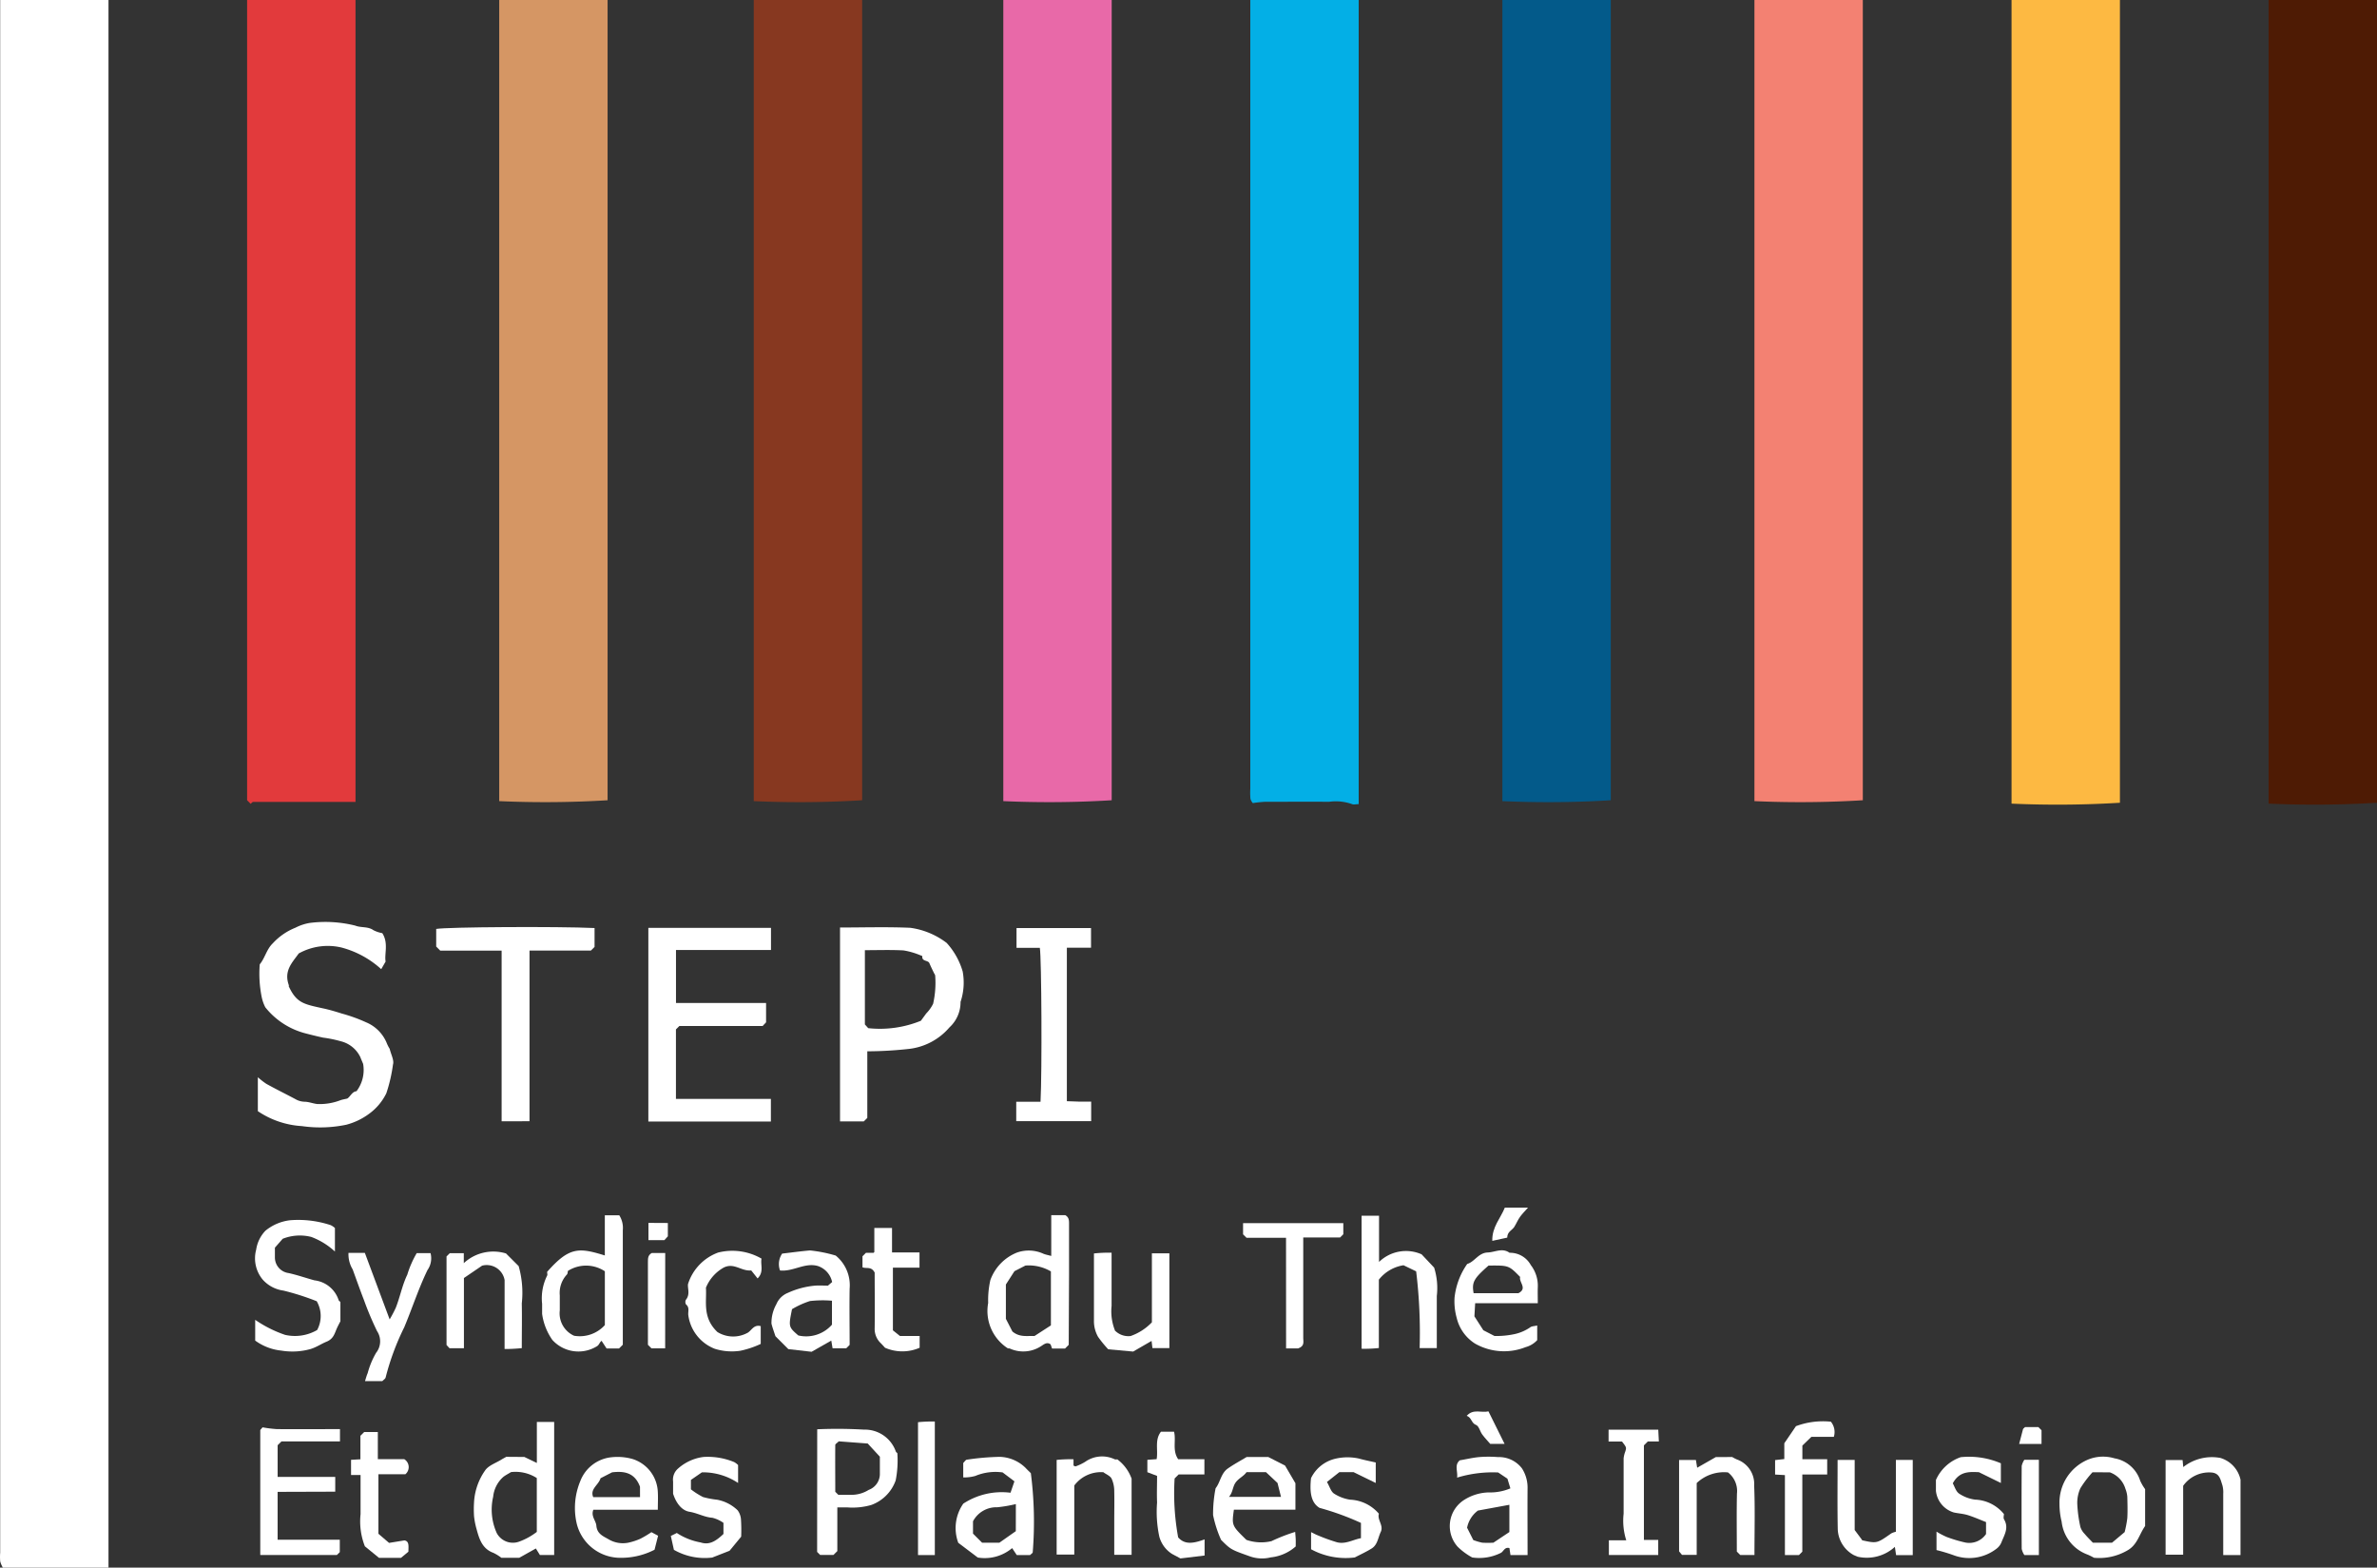 <svg xmlns="http://www.w3.org/2000/svg" xmlns:xlink="http://www.w3.org/1999/xlink" width="89.346" height="58.919" viewBox="0 0 89.346 58.919"><rect x="0" y="0" width="89.346" height="58.919" fill="#333333" stroke="none"/><defs><clipPath id="clip-path"><rect id="Rectangle_1168" data-name="Rectangle 1168" width="89.346" height="58.919" fill="none"></rect></clipPath></defs><g id="Groupe_32" data-name="Groupe 32" transform="translate(0 51.414)"><g id="Groupe_6758" data-name="Groupe 6758" transform="translate(0 -51.414)"><g id="Groupe_6758-2" data-name="Groupe 6758" clip-path="url(#clip-path)"><path id="Trac&#xE9;_6763" data-name="Trac&#xE9; 6763" d="M4.078,0V58.919H.107a1.017,1.017,0,0,1-.1-.236,2.052,2.052,0,0,1,0-.331V0Z" transform="translate(0)" fill="#fff"></path><path id="Trac&#xE9;_6764" data-name="Trac&#xE9; 6764" d="M195.606,0V30.171a38.573,38.573,0,0,1-4.074.033V0Z" transform="translate(-115.923)" fill="#fdb942"></path><path id="Trac&#xE9;_6765" data-name="Trac&#xE9; 6765" d="M220.086,0V30.171a38.572,38.572,0,0,1-4.074.033V0Z" transform="translate(-130.74)" fill="#4e1b04"></path><path id="Trac&#xE9;_6766" data-name="Trac&#xE9; 6766" d="M123.119,0V30.223c-.1,0-.187.026-.247,0a1.825,1.825,0,0,0-.863-.088c-.8-.006-1.61,0-2.415,0a4.558,4.558,0,0,0-.455.049.448.448,0,0,1-.089-.162,2.682,2.682,0,0,1-.005-.378V0Z" transform="translate(-72.049)" fill="#03afe6"></path><path id="Trac&#xE9;_6767" data-name="Trac&#xE9; 6767" d="M27.606,0V30.139c-1.3,0-2.573,0-3.848,0-.031,0-.062.048-.092.073l-.135-.135V0Z" transform="translate(-14.243)" fill="#e23a3c"></path><path id="Trac&#xE9;_6768" data-name="Trac&#xE9; 6768" d="M51.606,0V30.077a38.572,38.572,0,0,1-4.074.033V0Z" transform="translate(-28.768)" fill="#d59664"></path><path id="Trac&#xE9;_6769" data-name="Trac&#xE9; 6769" d="M75.846,0V30.077a38.572,38.572,0,0,1-4.074.033V0Z" transform="translate(-43.44)" fill="#873820"></path><path id="Trac&#xE9;_6770" data-name="Trac&#xE9; 6770" d="M99.606,0V30.077a38.572,38.572,0,0,1-4.074.033V0Z" transform="translate(-57.82)" fill="#e869a8"></path><path id="Trac&#xE9;_6771" data-name="Trac&#xE9; 6771" d="M147.126,0V30.077a38.572,38.572,0,0,1-4.074.033V0Z" transform="translate(-86.581)" fill="#035a8a"></path><path id="Trac&#xE9;_6772" data-name="Trac&#xE9; 6772" d="M171.126,0V30.077a38.572,38.572,0,0,1-4.074.033V0Z" transform="translate(-101.107)" fill="#f38172"></path><path id="Trac&#xE9;_6773" data-name="Trac&#xE9; 6773" d="M29.5,92.544c.054.229.176.442.126.6a5.771,5.771,0,0,1-.25,1.08,2.081,2.081,0,0,1-.639.764,2.5,2.5,0,0,1-.868.418,4.814,4.814,0,0,1-1.666.051,3.305,3.305,0,0,1-1.656-.561V93.62a2.778,2.778,0,0,0,.32.249c.36.2.726.379,1.088.572a.719.719,0,0,0,.34.1c.161,0,.32.067.482.086a2.156,2.156,0,0,0,.885-.147c.071-.022.145-.035.246-.058.115-.071.18-.261.347-.276a1.317,1.317,0,0,0,.249-1.028c-.051-.121-.08-.188-.106-.256a1.107,1.107,0,0,0-.739-.595A4.49,4.49,0,0,0,27,92.132c-.216-.047-.431-.1-.645-.156a2.834,2.834,0,0,1-1.528-.985,1.517,1.517,0,0,1-.141-.413,4.45,4.45,0,0,1-.068-1.2c.2-.243.255-.566.493-.793a2.32,2.32,0,0,1,.85-.585,1.821,1.821,0,0,1,.537-.179,4.642,4.642,0,0,1,1.707.1c.227.09.478.024.687.173a1.192,1.192,0,0,0,.332.111c.242.369.074.784.125,1.068l-.165.286a3.56,3.56,0,0,0-1.491-.813,2.242,2.242,0,0,0-1.61.223c-.238.339-.588.66-.354,1.236-.056-.056-.04-.047-.034-.033.3.663.568.7,1.33.866.229.05.455.118.679.189a6,6,0,0,1,.907.327,1.437,1.437,0,0,1,.788.8,1.377,1.377,0,0,0,.1.194" transform="translate(-14.855 -53.133)" fill="#fff"></path><path id="Trac&#xE9;_6774" data-name="Trac&#xE9; 6774" d="M61.734,88.34h4.61v.832H62.773v1.993h3.386v.726l-.129.137H62.9l-.129.129v2.612h3.569v.85H61.734Z" transform="translate(-37.364 -53.467)" fill="#fff"></path><path id="Trac&#xE9;_6775" data-name="Trac&#xE9; 6775" d="M81.012,92.956v2.5l-.132.131h-.893V88.3c.881,0,1.763-.028,2.641.011a2.9,2.9,0,0,1,1.369.57,2.725,2.725,0,0,1,.6,1.072,2.3,2.3,0,0,1-.08,1.143,1.285,1.285,0,0,1-.417.958,2.354,2.354,0,0,1-1.506.807,14.8,14.8,0,0,1-1.578.092m.032-.87a4.076,4.076,0,0,0,1.978-.278l.2-.274a1.41,1.41,0,0,0,.26-.365,3.535,3.535,0,0,0,.078-1.051c0-.038-.035-.079-.053-.118-.056-.118-.115-.236-.165-.356s-.291-.057-.266-.261c0-.009-.048-.028-.075-.037a2.819,2.819,0,0,0-.63-.182c-.481-.027-.965-.009-1.454-.009v2.791l.124.138" transform="translate(-48.412 -53.44)" fill="#fff"></path><path id="Trac&#xE9;_6776" data-name="Trac&#xE9; 6776" d="M43.994,95.568V89.154H41.687L41.535,89v-.661c.385-.073,4.553-.1,5.952-.034v.709l-.138.138H45.042v6.414Z" transform="translate(-25.139 -53.425)" fill="#fff"></path><path id="Trac&#xE9;_6777" data-name="Trac&#xE9; 6777" d="M97.651,89.1h-.876v-.744h2.8v.739h-.908v5.769c.13,0,.281.013.432.015s.311,0,.482,0v.736H96.764v-.73h.913c.06-1.116.039-5.4-.026-5.785" transform="translate(-58.566 -53.476)" fill="#fff"></path><path id="Trac&#xE9;_6778" data-name="Trac&#xE9; 6778" d="M47.017,136.7l.469.226v-1.542h.651v5H47.6l-.151-.244-.626.351h-.669a1.72,1.72,0,0,0-.3-.186c-.424-.154-.534-.524-.636-.9a2.861,2.861,0,0,1-.093-.48,4.147,4.147,0,0,1,0-.52,2.3,2.3,0,0,1,.414-1.195c.127-.191.408-.281.621-.415.05-.031.1-.056.177-.1Zm-.5.568c-.119.073-.213.12-.294.184a1.148,1.148,0,0,0-.379.743,2.145,2.145,0,0,0,.133,1.362.686.686,0,0,0,.853.322,2.474,2.474,0,0,0,.654-.362v-2.024a1.48,1.48,0,0,0-.968-.224" transform="translate(-27.307 -81.941)" fill="#fff"></path><path id="Trac&#xE9;_6779" data-name="Trac&#xE9; 6779" d="M97.1,120.573l-.137.138h-.49l-.053-.153c-.137-.109-.254,0-.361.066a1.224,1.224,0,0,1-1.162.093.126.126,0,0,0-.078-.008A1.667,1.667,0,0,1,94.072,119a3.436,3.436,0,0,1,.083-.863,1.754,1.754,0,0,1,1-1.032,1.332,1.332,0,0,1,1,.047c.081.032.167.047.288.08V115.7h.528c.14.079.142.2.141.33,0,.63,0,1.261,0,1.891Zm-.67-2.759a1.639,1.639,0,0,0-.957-.221l-.413.212-.322.5v1.29l.244.475c.278.234.573.156.83.172l.618-.4Z" transform="translate(-56.929 -70.028)" fill="#fff"></path><path id="Trac&#xE9;_6780" data-name="Trac&#xE9; 6780" d="M27.479,119.22v.726c-.051.1-.094.179-.13.259-.089.2-.126.4-.389.508-.2.081-.375.206-.6.276a2.536,2.536,0,0,1-1.1.06,2.011,2.011,0,0,1-.984-.377v-.78a4.551,4.551,0,0,0,1.123.565,1.664,1.664,0,0,0,1.206-.182,1.109,1.109,0,0,0-.016-1.082,9.486,9.486,0,0,0-1.253-.4,1.267,1.267,0,0,1-.775-.41,1.249,1.249,0,0,1-.248-1.128,1.305,1.305,0,0,1,.347-.711,1.784,1.784,0,0,1,.924-.394,3.857,3.857,0,0,1,1.53.184.635.635,0,0,1,.159.108v.883a2.7,2.7,0,0,0-.888-.548,1.749,1.749,0,0,0-1.075.069l-.293.334c0,.09,0,.232,0,.372a.591.591,0,0,0,.512.582c.33.073.649.185.974.274a1.087,1.087,0,0,1,.91.745c.007.026.043.045.066.068" transform="translate(-14.684 -70.287)" fill="#fff"></path><path id="Trac&#xE9;_6781" data-name="Trac&#xE9; 6781" d="M54.637,120.578l-.138.137h-.468l-.188-.288c-.088.066-.082.161-.2.219a1.322,1.322,0,0,1-1.651-.253,2.23,2.23,0,0,1-.384-.977c0-.126,0-.253,0-.379a1.909,1.909,0,0,1,.188-1.06c.021-.036,0-.093,0-.141.836-.951,1.2-.916,2.169-.617v-1.51h.543a.882.882,0,0,1,.133.557c0,1.436,0,2.872,0,4.31m-2.061-2.783c-.015.058-.012.115-.039.141a1.013,1.013,0,0,0-.269.785c0,.189,0,.377,0,.565a.923.923,0,0,0,.536.952,1.269,1.269,0,0,0,1.158-.4v-2.023a1.276,1.276,0,0,0-1.385-.016" transform="translate(-31.231 -70.033)" fill="#fff"></path><path id="Trac&#xE9;_6782" data-name="Trac&#xE9; 6782" d="M25.434,138.325v1.8h2.337v.465l-.108.107H24.782V136l.086-.1a4.925,4.925,0,0,0,.538.067c.786.006,1.572,0,2.372,0v.462h-2.2l-.143.143v1.191H27.6v.555Z" transform="translate(-14.999 -82.254)" fill="#fff"></path><path id="Trac&#xE9;_6783" data-name="Trac&#xE9; 6783" d="M131.7,117.831l-.475-.229a1.466,1.466,0,0,0-.927.542v2.568a4.765,4.765,0,0,1-.649.028v-5h.656v1.738a1.452,1.452,0,0,1,1.6-.287l.471.5a2.57,2.57,0,0,1,.1,1.067c0,.646,0,1.292,0,1.957h-.645a19,19,0,0,0-.131-2.884" transform="translate(-78.47 -70.048)" fill="#fff"></path><path id="Trac&#xE9;_6784" data-name="Trac&#xE9; 6784" d="M77.813,136.054a17.206,17.206,0,0,1,1.756.013,1.233,1.233,0,0,1,1.2.825c.008.027.059.049.057.069a3.881,3.881,0,0,1-.063,1.013,1.521,1.521,0,0,1-.921.926,2.547,2.547,0,0,1-.909.089c-.11,0-.221,0-.364,0v1.643l-.145.145h-.5l-.114-.114Zm.809.454c-.068.068-.129.1-.13.134-.006.578,0,1.157,0,1.761l.114.114h.463a1.212,1.212,0,0,0,.679-.185.639.639,0,0,0,.42-.626c0-.22,0-.44,0-.622l-.456-.495-1.087-.082" transform="translate(-47.096 -82.335)" fill="#fff"></path><path id="Trac&#xE9;_6785" data-name="Trac&#xE9; 6785" d="M140.974,142.389h-.643l-.039-.263c-.181-.046-.216.119-.315.178a1.815,1.815,0,0,1-1.083.176,2.422,2.422,0,0,1-.551-.407,1.166,1.166,0,0,1,.243-1.754,1.8,1.8,0,0,1,.919-.284,1.966,1.966,0,0,0,.823-.152l-.111-.364-.348-.234a4.586,4.586,0,0,0-1.544.194c.032-.239-.11-.473.1-.65.255-.044.489-.1.727-.122a4.337,4.337,0,0,1,.709,0,1.086,1.086,0,0,1,.9.422,1.333,1.333,0,0,1,.213.714c-.007.836,0,1.671,0,2.545m-2.271-1.021.23.457a2.1,2.1,0,0,0,.337.1,3.562,3.562,0,0,0,.42,0l.6-.4V140.5l-1.182.217a1.055,1.055,0,0,0-.409.654" transform="translate(-83.556 -83.943)" fill="#fff"></path><path id="Trac&#xE9;_6786" data-name="Trac&#xE9; 6786" d="M91.833,142.474l-.733-.554a1.6,1.6,0,0,1,.189-1.471,2.638,2.638,0,0,1,1.775-.41l.147-.429-.444-.335a1.972,1.972,0,0,0-1.028.133,1.555,1.555,0,0,1-.452.055v-.543c.048-.045.093-.124.139-.124a9.437,9.437,0,0,1,1.237-.106,1.442,1.442,0,0,1,.965.413c.064.07.133.134.2.2a14.29,14.29,0,0,1,.071,2.971c0,.035-.063.067-.1.108h-.5l-.174-.262a1.6,1.6,0,0,1-1.294.354m1.434-2.009a5.169,5.169,0,0,1-.7.12.992.992,0,0,0-.911.527v.463l.342.342h.649l.618-.434Z" transform="translate(-55.081 -83.935)" fill="#fff"></path><path id="Trac&#xE9;_6787" data-name="Trac&#xE9; 6787" d="M73.593,122.269c-.062-.191-.114-.329-.149-.472a1.43,1.43,0,0,1,.182-.728.783.783,0,0,1,.436-.431,3.127,3.127,0,0,1,1.024-.271c.157-.011.316,0,.481,0l.157-.135a.812.812,0,0,0-.529-.6c-.493-.147-.933.217-1.43.165a.7.7,0,0,1,.08-.634c.352-.041.7-.089,1.046-.119a5.252,5.252,0,0,1,.968.193,1.442,1.442,0,0,1,.523,1.243c-.012.709,0,1.418,0,2.114l-.128.128h-.513c-.013-.073-.027-.16-.049-.289l-.74.42-.874-.1-.483-.483m2.123-.436v-.9a4.21,4.21,0,0,0-.828.012,3.254,3.254,0,0,0-.674.306c-.133.665-.133.665.236.987a1.292,1.292,0,0,0,1.266-.405" transform="translate(-44.446 -72.047)" fill="#fff"></path><path id="Trac&#xE9;_6788" data-name="Trac&#xE9; 6788" d="M57.617,141.537l.252.135-.133.526a2.736,2.736,0,0,1-1.4.3,1.688,1.688,0,0,1-1.527-1.288,2.619,2.619,0,0,1,.134-1.586,1.405,1.405,0,0,1,1.157-.9,2.076,2.076,0,0,1,.816.066,1.357,1.357,0,0,1,.943,1.237c.012.217,0,.435,0,.669H55.436c-.1.242.1.412.113.6.027.317.276.4.456.508a1.055,1.055,0,0,0,.747.129,2.312,2.312,0,0,0,.458-.151,4.122,4.122,0,0,0,.407-.243m-.428-1.709c-.2-.544-.615-.593-1.05-.541l-.433.222c-.072.255-.407.405-.275.709h1.759Z" transform="translate(-33.133 -83.952)" fill="#fff"></path><path id="Trac&#xE9;_6789" data-name="Trac&#xE9; 6789" d="M117.561,138.72l.63.321.39.665v.994h-2.313c-.082.595-.082.595.47,1.134a1.69,1.69,0,0,0,.941.049,6.684,6.684,0,0,1,.893-.348c.008.112.017.2.02.286s0,.186,0,.26a1.668,1.668,0,0,1-.937.411,1.359,1.359,0,0,1-.777-.035c-.717-.256-.719-.25-1.092-.623a4.475,4.475,0,0,1-.3-.931,4.953,4.953,0,0,1,.095-1.009c.175-.218.2-.558.454-.738.228-.161.476-.293.714-.437Zm-.087.568h-.73c-.108.156-.29.226-.408.387s-.1.363-.252.544h1.955l-.131-.523-.435-.408" transform="translate(-69.889 -83.959)" fill="#fff"></path><path id="Trac&#xE9;_6790" data-name="Trac&#xE9; 6790" d="M141.619,121.031H139.27c-.009.163-.019.328-.028.493l.336.523.418.215a3.218,3.218,0,0,0,.775-.075,1.666,1.666,0,0,0,.563-.246c.058-.05.163-.046.268-.073v.551a.919.919,0,0,1-.437.263,2.2,2.2,0,0,1-1.9-.134,1.571,1.571,0,0,1-.687-.958,2.313,2.313,0,0,1-.083-.767,2.69,2.69,0,0,1,.476-1.267c.286-.087.42-.419.771-.432.276-.01.547-.186.82.011a.89.89,0,0,1,.8.463,1.272,1.272,0,0,1,.262.835c-.007.188,0,.375,0,.6m-.73-.378c.353-.179.015-.41.067-.611-.427-.435-.427-.435-1.188-.428-.559.49-.634.629-.561,1.039Z" transform="translate(-83.822 -72.05)" fill="#fff"></path><path id="Trac&#xE9;_6791" data-name="Trac&#xE9; 6791" d="M199.314,139.9v1.387c-.225.316-.292.717-.68.925a2.1,2.1,0,0,1-1.241.268,2.348,2.348,0,0,0-.246-.121,1.493,1.493,0,0,1-.971-1.237,2.8,2.8,0,0,1-.081-.671,1.751,1.751,0,0,1,1.083-1.665,1.492,1.492,0,0,1,.986-.043,1.232,1.232,0,0,1,.965.842,1.784,1.784,0,0,0,.186.318m-1.979-.636a3.967,3.967,0,0,0-.455.6,1.321,1.321,0,0,0-.116.61,4.963,4.963,0,0,0,.117.849.663.663,0,0,0,.163.261c.1.12.214.23.306.328h.718l.476-.4a4.167,4.167,0,0,0,.1-.526c.015-.267.006-.536,0-.8a1.021,1.021,0,0,0-.071-.3.942.942,0,0,0-.587-.62Z" transform="translate(-118.684 -83.932)" fill="#fff"></path><path id="Trac&#xE9;_6792" data-name="Trac&#xE9; 6792" d="M104.969,122.206a.709.709,0,0,0,.574.191,2.029,2.029,0,0,0,.8-.516v-2.592H107v3.561h-.637c-.009-.079-.018-.154-.032-.269l-.692.4-.937-.085a4.276,4.276,0,0,1-.383-.47,1.193,1.193,0,0,1-.154-.6c0-.835,0-1.67,0-2.532a5.106,5.106,0,0,1,.663-.029c0,.68,0,1.338,0,2a1.954,1.954,0,0,0,.137.948" transform="translate(-63.046 -72.183)" fill="#fff"></path><path id="Trac&#xE9;_6793" data-name="Trac&#xE9; 6793" d="M102.348,139.27a1.251,1.251,0,0,0-1.075.5v2.595h-.663v-3.557a5.126,5.126,0,0,1,.634-.024v.239c.039.013.067.034.083.026a1.8,1.8,0,0,0,.355-.169,1.1,1.1,0,0,1,1.114-.093.276.276,0,0,0,.094,0,1.565,1.565,0,0,1,.537.725v2.863h-.652v-1.255c0-.378.009-.756,0-1.134a1.119,1.119,0,0,0-.1-.475c-.056-.106-.205-.162-.321-.247" transform="translate(-60.893 -83.938)" fill="#fff"></path><path id="Trac&#xE9;_6794" data-name="Trac&#xE9; 6794" d="M209.017,142.391h-.649c0-.772,0-1.54,0-2.307a1,1,0,0,0-.032-.317c-.071-.206-.1-.454-.407-.478a1.193,1.193,0,0,0-1.067.5v2.589h-.66v-3.558h.638l.026.264a1.74,1.74,0,0,1,1.391-.344,1.094,1.094,0,0,1,.761.82Z" transform="translate(-124.802 -83.945)" fill="#fff"></path><path id="Trac&#xE9;_6795" data-name="Trac&#xE9; 6795" d="M175.708,142.622s-.07-.026-.136-.056a1.156,1.156,0,0,1-.6-.97c-.017-.864-.006-1.728-.006-2.606h.642v2.635l.289.387c-.054-.037-.032-.011-.005,0,.553.12.553.118,1.09-.259a.747.747,0,0,1,.175-.063v-2.7h.634v3.58h-.626l-.046-.312a1.565,1.565,0,0,1-1.41.368" transform="translate(-105.895 -84.12)" fill="#fff"></path><path id="Trac&#xE9;_6796" data-name="Trac&#xE9; 6796" d="M161.874,138.72a1.5,1.5,0,0,0,.181.094.975.975,0,0,1,.644.978c.036.864.011,1.731.011,2.61h-.535l-.128-.128c0-.723-.011-1.45.005-2.175a.883.883,0,0,0-.337-.8,1.492,1.492,0,0,0-1.176.4v2.7h-.552l-.11-.132v-3.435h.632l.048.291.7-.4Z" transform="translate(-96.764 -83.959)" fill="#fff"></path><path id="Trac&#xE9;_6797" data-name="Trac&#xE9; 6797" d="M44.7,120.2a.683.683,0,0,0-.846-.542l-.683.465v2.639H42.63l-.113-.122v-3.328l.121-.121h.528v.373a1.633,1.633,0,0,1,1.586-.365l.476.476a3.645,3.645,0,0,1,.118,1.4c.011.551,0,1.1,0,1.683a6.174,6.174,0,0,1-.647.033Z" transform="translate(-25.733 -72.089)" fill="#fff"></path><path id="Trac&#xE9;_6798" data-name="Trac&#xE9; 6798" d="M33.159,119.285h.619l.932,2.5a4.655,4.655,0,0,0,.231-.438c.161-.407.238-.838.432-1.242a3.778,3.778,0,0,1,.354-.81h.52a.768.768,0,0,1-.115.636c-.339.7-.574,1.435-.872,2.147a9.523,9.523,0,0,0-.7,1.887c-.01.052-.081.092-.126.14h-.65c.036-.115.06-.209.1-.3a3.1,3.1,0,0,1,.317-.764.694.694,0,0,0,.035-.817,11.671,11.671,0,0,1-.492-1.168c-.148-.381-.284-.767-.424-1.15a1.1,1.1,0,0,1-.157-.621" transform="translate(-20.064 -72.196)" fill="#fff"></path><path id="Trac&#xE9;_6799" data-name="Trac&#xE9; 6799" d="M185.257,138.715a3.04,3.04,0,0,1,1.515.229v.74l-.827-.406c-.339-.012-.732-.047-.98.42.068.117.115.3.234.383a1.4,1.4,0,0,0,.608.229,1.466,1.466,0,0,1,1.08.542c0,.051-.029.144.005.2.182.307.026.558-.088.835a.571.571,0,0,1-.216.283,1.673,1.673,0,0,1-1.574.236,6.212,6.212,0,0,0-.661-.2v-.693a3.061,3.061,0,0,0,.381.2,5.24,5.24,0,0,0,.715.212.762.762,0,0,0,.766-.323v-.448c-.224-.087-.451-.189-.686-.262-.17-.053-.352-.062-.527-.1a.95.95,0,0,1-.671-.814c0-.157,0-.313,0-.407a1.582,1.582,0,0,1,.927-.855" transform="translate(-111.564 -83.947)" fill="#fff"></path><path id="Trac&#xE9;_6800" data-name="Trac&#xE9; 6800" d="M63.994,142.21l-.118-.533.217-.107c-.034-.013.014-.007.046.02a2.413,2.413,0,0,0,.857.331c.308.1.549-.022.858-.319v-.417a1.259,1.259,0,0,0-.415-.191c-.3-.021-.564-.178-.863-.226-.268-.043-.488-.29-.615-.678,0-.084,0-.272,0-.459a.549.549,0,0,1,.189-.489,1.768,1.768,0,0,1,.956-.434,2.6,2.6,0,0,1,1.152.193.685.685,0,0,1,.146.111v.674a2.38,2.38,0,0,0-1.36-.4l-.413.285v.354a2.8,2.8,0,0,0,.456.29,3.238,3.238,0,0,0,.526.1,1.5,1.5,0,0,1,.776.4.661.661,0,0,1,.125.369,6.079,6.079,0,0,1,.006.62l-.437.53-.651.255a2.331,2.331,0,0,1-1.438-.289" transform="translate(-38.661 -83.949)" fill="#fff"></path><path id="Trac&#xE9;_6801" data-name="Trac&#xE9; 6801" d="M126.41,139.306h-.542l-.465.368c.1.169.145.354.263.435a1.536,1.536,0,0,0,.609.231,1.5,1.5,0,0,1,1.081.529c-.073.229.189.439.068.685-.1.21-.117.477-.334.616-.2.126-.412.222-.64.341a2.719,2.719,0,0,1-1.644-.308v-.643c.1.046.163.085.236.113a6.866,6.866,0,0,0,.739.268c.324.082.6-.1.9-.154v-.574a10.153,10.153,0,0,0-1.556-.565c-.347-.208-.369-.648-.321-1.116a1.359,1.359,0,0,1,.912-.731,2,2,0,0,1,.893-.006c.2.056.4.095.628.147v.77l-.829-.405" transform="translate(-75.526 -83.975)" fill="#fff"></path><path id="Trac&#xE9;_6802" data-name="Trac&#xE9; 6802" d="M119.977,117h-1.486l-.129-.129v-.42h3.768v.417l-.12.12h-1.386v.425q0,1.68,0,3.361c0,.134.059.3-.193.384h-.452Z" transform="translate(-71.638 -70.479)" fill="#fff"></path><path id="Trac&#xE9;_6803" data-name="Trac&#xE9; 6803" d="M153.66,136.567h-.5v-.445h1.868q.009.193.022.442h-.415l-.147.147v3.553h.538v.568h-1.855v-.553h.654a2.4,2.4,0,0,1-.1-1c0-.347,0-.693,0-1.04s0-.693,0-1.04a1.02,1.02,0,0,1,.063-.257c.046-.154.047-.154-.121-.373" transform="translate(-92.697 -82.387)" fill="#fff"></path><path id="Trac&#xE9;_6804" data-name="Trac&#xE9; 6804" d="M171.227,135.926h-.843l-.339.329v.513h.933v.574h-.935v2.9l-.128.128h-.526v-3.006l-.369-.021V136.8l.346-.039v-.593l.438-.643a2.887,2.887,0,0,1,1.313-.168.615.615,0,0,1,.111.568" transform="translate(-102.298 -81.923)" fill="#fff"></path><path id="Trac&#xE9;_6805" data-name="Trac&#xE9; 6805" d="M66.462,122.117a1.124,1.124,0,0,0,1.106.041c.169-.074.24-.336.519-.264v.669a3.538,3.538,0,0,1-.767.257,2.15,2.15,0,0,1-.956-.073,1.579,1.579,0,0,1-1-1.273c-.014-.133.056-.28-.084-.394a.182.182,0,0,1-.005-.178c.174-.21.047-.452.082-.6a1.856,1.856,0,0,1,1.128-1.173,2.194,2.194,0,0,1,1.632.228c-.047.231.1.5-.148.744l-.239-.3c-.38.035-.636-.3-1.03-.11a1.521,1.521,0,0,0-.673.76c.036.525-.144,1.119.437,1.669" transform="translate(-39.493 -72.052)" fill="#fff"></path><path id="Trac&#xE9;_6806" data-name="Trac&#xE9; 6806" d="M111.4,140.363v.608l-.909.109-.316-.17a1.111,1.111,0,0,1-.476-.646,4.429,4.429,0,0,1-.085-1.286c-.014-.33,0-.661,0-1l-.365-.139v-.465l.349-.025c.06-.349-.081-.721.161-1.031h.493c.084.33-.074.7.155,1.033h.986v.572h-.968l-.152.152a9.2,9.2,0,0,0,.133,2.213c.259.3.61.216,1,.074" transform="translate(-66.122 -82.507)" fill="#fff"></path><path id="Trac&#xE9;_6807" data-name="Trac&#xE9; 6807" d="M34.455,137.927v2.238l.4.343.577-.094c.189.031.151.219.15.425l-.279.231h-.826l-.531-.434a2.547,2.547,0,0,1-.162-1.208c0-.486,0-.971,0-1.472h-.358v-.57l.352-.02v-.884l.14-.14h.515v1.02h.994a.35.35,0,0,1,.041.566Z" transform="translate(-20.231 -82.519)" fill="#fff"></path><path id="Trac&#xE9;_6808" data-name="Trac&#xE9; 6808" d="M82.584,118.6c-.127-.256-.317-.14-.461-.206v-.414l.13-.13h.287c.009-.009.028-.021.028-.033,0-.295,0-.59,0-.9h.665v.92h1.033v.571h-1v2.356l.264.212h.741v.443a1.628,1.628,0,0,1-1.3,0c-.029-.031-.09-.1-.157-.169a.732.732,0,0,1-.233-.566c.009-.708,0-1.417,0-2.087" transform="translate(-49.704 -70.764)" fill="#fff"></path><path id="Trac&#xE9;_6809" data-name="Trac&#xE9; 6809" d="M88.044,140.364h-.632V135.37a4.856,4.856,0,0,1,.632-.025Z" transform="translate(-52.906 -81.917)" fill="#fff"></path><path id="Trac&#xE9;_6810" data-name="Trac&#xE9; 6810" d="M62.337,122.883h-.516l-.132-.132v-1.184c0-.645,0-1.29,0-1.934,0-.131,0-.251.143-.331h.507Z" transform="translate(-37.335 -72.207)" fill="#fff"></path><path id="Trac&#xE9;_6811" data-name="Trac&#xE9; 6811" d="M193.141,142.565h-.546a.673.673,0,0,1-.1-.234q-.01-1.557,0-3.114a.677.677,0,0,1,.1-.233h.546Z" transform="translate(-116.504 -84.119)" fill="#fff"></path><path id="Trac&#xE9;_6812" data-name="Trac&#xE9; 6812" d="M140.476,134.376l.606,1.222h-.539c-.084-.1-.2-.217-.3-.352-.086-.117-.126-.319-.232-.359-.184-.068-.164-.28-.352-.344.248-.279.557-.1.817-.168" transform="translate(-84.528 -81.33)" fill="#fff"></path><path id="Trac&#xE9;_6813" data-name="Trac&#xE9; 6813" d="M142.656,116.105l-.563.122c-.014-.527.317-.855.471-1.249h.871c-.116.133-.218.233-.3.347s-.139.256-.217.379-.262.177-.264.4" transform="translate(-86.001 -69.59)" fill="#fff"></path><path id="Trac&#xE9;_6814" data-name="Trac&#xE9; 6814" d="M192.257,136.507c.051-.2.1-.377.145-.555.008-.026.042-.045.077-.08h.5l.119.119v.516Z" transform="translate(-116.362 -82.236)" fill="#fff"></path><path id="Trac&#xE9;_6815" data-name="Trac&#xE9; 6815" d="M62.479,116.441v.5l-.129.143h-.6v-.647Z" transform="translate(-37.376 -70.475)" fill="#fff"></path></g></g></g></svg>